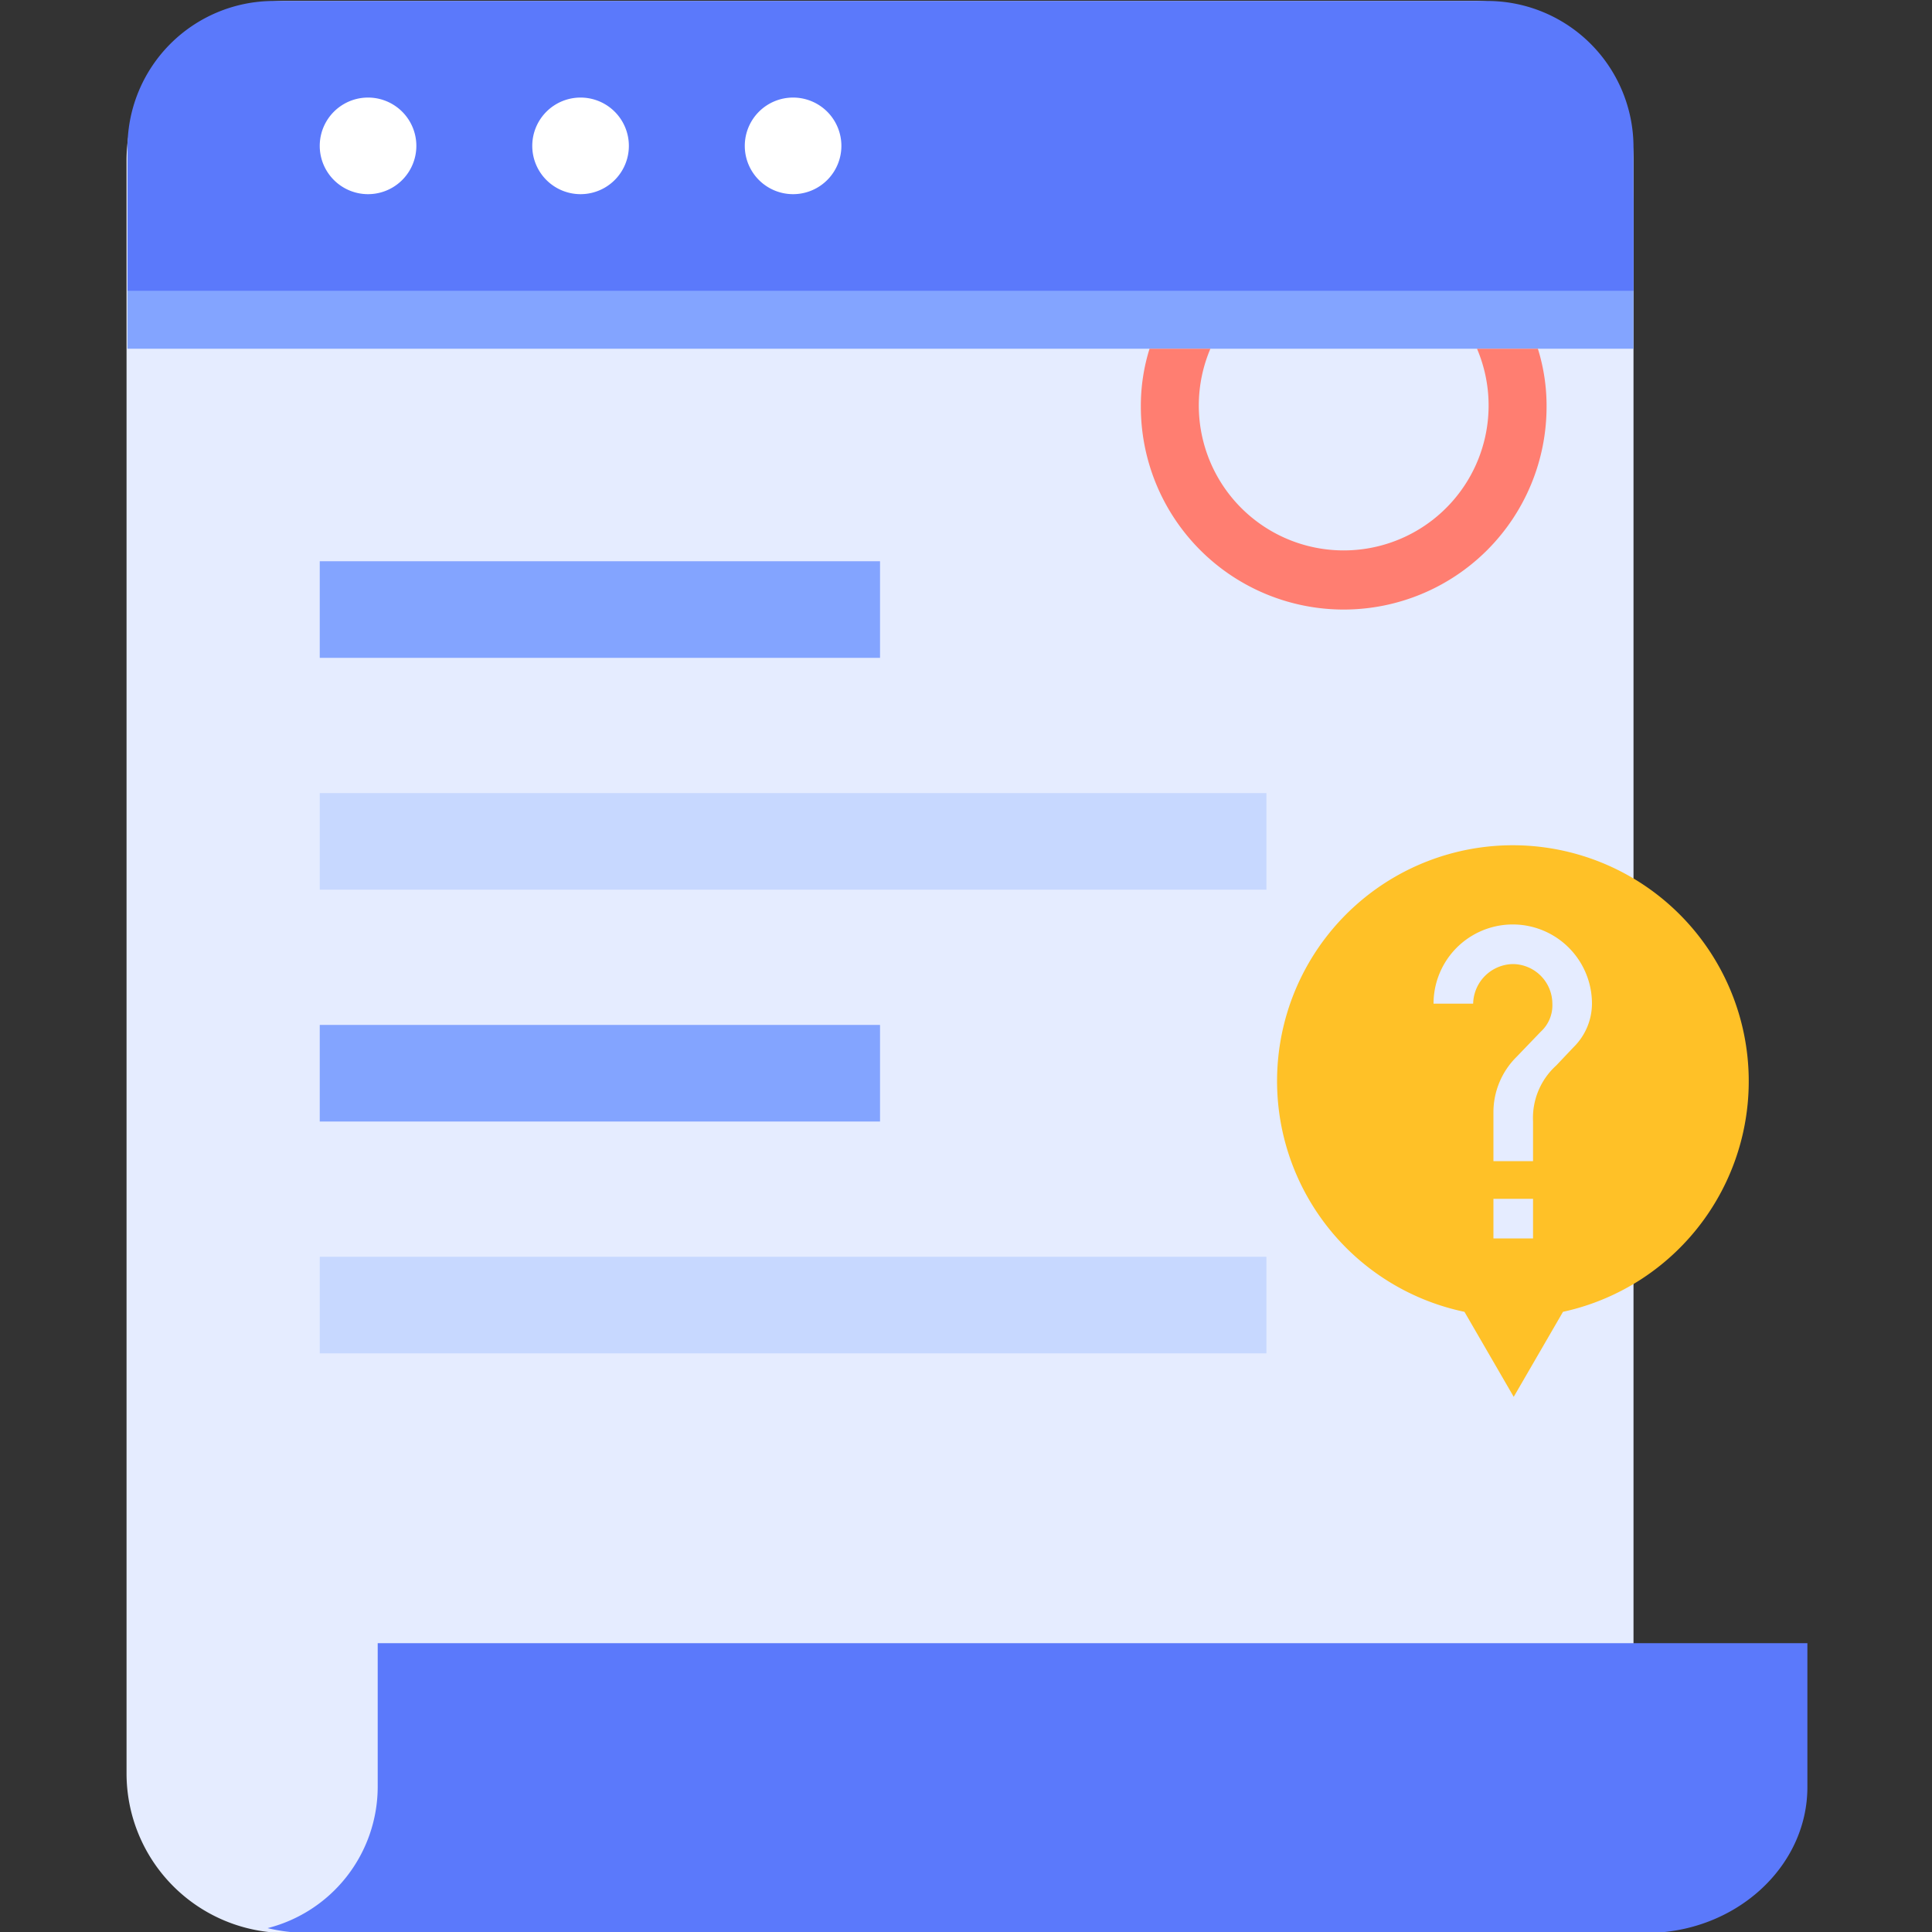 <svg id="图层_1" data-name="图层 1" xmlns="http://www.w3.org/2000/svg" viewBox="0 0 200 200"><rect x="0" y="0" width="200" height="200" fill="#333333" stroke="none"/><defs><style>.cls-1{fill:#e5ecff;}.cls-2{fill:#83a4ff;}.cls-3{fill:#5b79fb;}.cls-4{fill:#c7d8ff;}.cls-5{fill:#ff7e71;}.cls-6{fill:#fff;}.cls-7{fill:#ffc127;}</style></defs><title>ddwenti</title><path class="cls-1" d="M152.6,200.1H29.6a16.52,16.52,0,0,1-16.5-16.5V16.6A16.52,16.52,0,0,1,29.6.1h123a16.52,16.52,0,0,1,16.5,16.5V183.7A16.5,16.5,0,0,1,152.6,200.1Z"/><path class="cls-2" d="M169.1,36.1V21.2A15.15,15.15,0,0,0,154,6.1H28.3A15.15,15.15,0,0,0,13.2,21.2V36.1Z"/><path class="cls-3" d="M169.1,30.1V15.2A15.15,15.15,0,0,0,154,.1H28.3A15.15,15.15,0,0,0,13.2,15.2V30.1Z"/><path class="cls-2" d="M33.1,58.1h58v10h-58Z"/><path class="cls-4" d="M33.1,82.1h98v10h-98Z"/><path class="cls-2" d="M33.1,106.1h58v10h-58Z"/><path class="cls-4" d="M33.1,130.1h98v10h-98Z"/><path class="cls-3" d="M39.1,170.1V185a15.12,15.12,0,0,1-11.4,14.6,18.41,18.41,0,0,0,4.1.5H170.4c9.2,0,16.7-6.8,16.7-15.1V170.1Z"/><path class="cls-5" d="M152.9,36.1a15,15,0,1,1-27.6,0H119a19.81,19.81,0,0,0-.9,6,21,21,0,0,0,42,0,19.81,19.81,0,0,0-.9-6Z"/><path class="cls-6" d="M33.1,15.1a5,5,0,1,0,10,0h0a5,5,0,0,0-10,0Z"/><path class="cls-6" d="M55.1,15.1a5,5,0,1,0,10,0h0a5,5,0,0,0-5-5,5,5,0,0,0-5,5Z"/><path class="cls-6" d="M77.1,15.1a5,5,0,0,0,10,0h0a5,5,0,0,0-5-5,5,5,0,0,0-5,5Z"/><path class="cls-7" d="M156.6,87.5a24.41,24.41,0,0,0-5,48.3l5.1,8.8,5.1-8.8a24.43,24.43,0,0,0-5.2-48.3Zm2.1,40.7h-4.1v-4.1h4.1Zm4.2-19.8-1.8,1.9a7.32,7.32,0,0,0-2.4,5.8v4.1h-4.1v-5a8.08,8.08,0,0,1,2.4-5.8l2.5-2.6a3.7,3.7,0,0,0,1.2-2.9,4.12,4.12,0,0,0-4.1-4.1,4.19,4.19,0,0,0-4.1,4.1h-4.1a8.2,8.2,0,0,1,16.4,0,6.36,6.36,0,0,1-1.9,4.5Z"/></svg>
